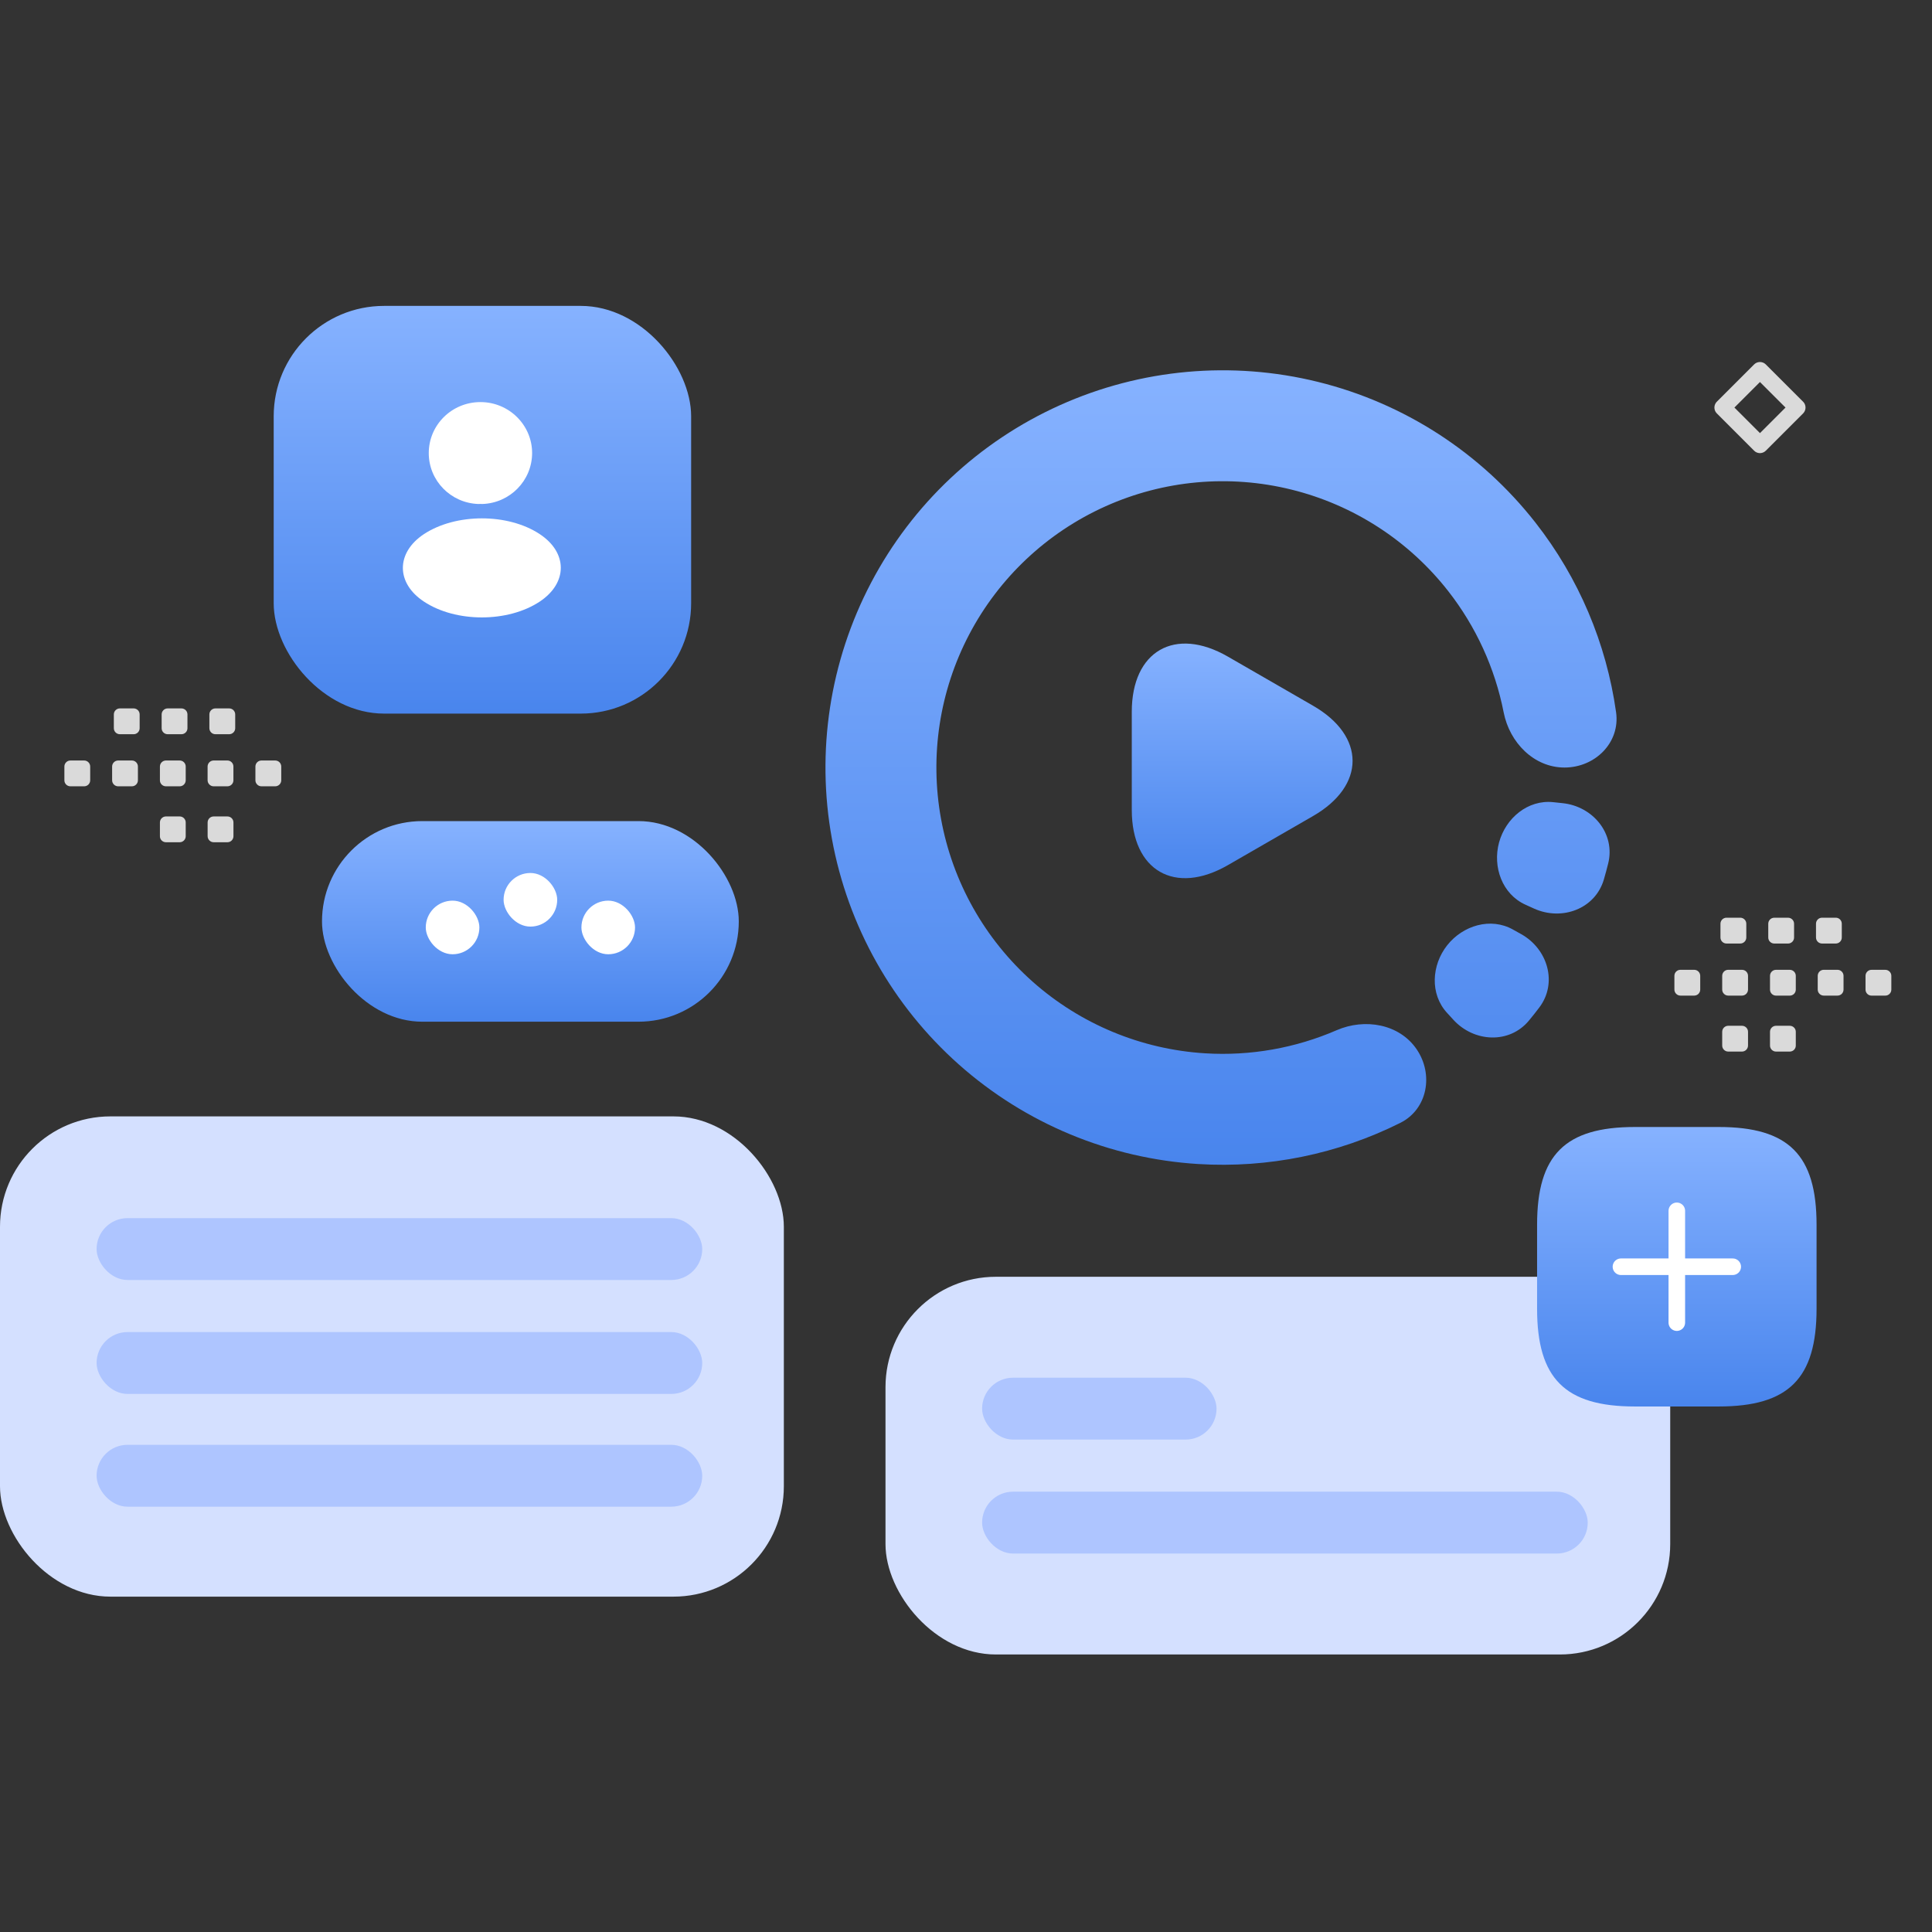 <svg fill="none" xmlns="http://www.w3.org/2000/svg" viewBox="0 0 120 120" class="design-iconfont">
  <rect x="0" y="0" width="120" height="120" fill="#333333" stroke="none"/>
  <path d="M97.173 47.673C99.076 47.673 100.643 46.124 100.378 44.24C99.777 39.961 98.059 35.893 95.37 32.46C91.969 28.118 87.212 25.04 81.857 23.719C76.502 22.397 70.859 22.908 65.829 25.169C60.799 27.43 56.671 31.311 54.105 36.193C51.539 41.075 50.682 46.676 51.672 52.102C52.662 57.528 55.441 62.465 59.566 66.126C63.691 69.787 68.923 71.961 74.428 72.3C78.781 72.568 83.106 71.677 86.971 69.746C88.673 68.896 89.061 66.726 87.982 65.159C86.903 63.592 84.766 63.232 83.02 63.989C80.463 65.098 77.666 65.597 74.852 65.423C70.884 65.179 67.112 63.612 64.139 60.974C61.166 58.335 59.163 54.776 58.45 50.865C57.736 46.955 58.354 42.918 60.203 39.399C62.053 35.88 65.028 33.083 68.654 31.453C72.279 29.823 76.347 29.455 80.206 30.408C84.066 31.36 87.495 33.578 89.946 36.708C91.684 38.928 92.859 41.515 93.396 44.25C93.762 46.117 95.271 47.673 97.173 47.673Z" fill="url(#ulfd2mk3e__paint0_linear_401_919)"/>
  <path d="M95.282 56.434C97.015 57.218 99.081 56.454 99.618 54.629C99.714 54.299 99.804 53.968 99.887 53.634C100.347 51.788 98.95 50.084 97.058 49.886L96.471 49.824C94.903 49.66 93.522 50.808 93.109 52.329C92.696 53.851 93.308 55.539 94.744 56.19L95.282 56.434Z" fill="url(#ulfd2mk3e__paint1_linear_401_919)"/>
  <path d="M90.271 63.34C91.555 64.743 93.755 64.854 94.967 63.387C95.186 63.123 95.399 62.853 95.606 62.58C96.756 61.064 96.143 58.947 94.482 58.02L93.966 57.732C92.59 56.964 90.868 57.475 89.889 58.711C88.911 59.947 88.809 61.741 89.873 62.904L90.271 63.34Z" fill="url(#ulfd2mk3e__paint2_linear_401_919)"/>
  <path d="M70.297 47.241V44.21C70.297 40.435 72.978 38.892 76.26 40.78L78.905 42.304L81.549 43.829C84.832 45.717 84.832 48.802 81.549 50.69L78.905 52.214L76.26 53.739C72.978 55.627 70.297 54.084 70.297 50.309V47.241Z" fill="url(#ulfd2mk3e__paint3_linear_401_919)"/>
  <path clip-rule="evenodd" d="M109.314 27.629L107 25.314L109.314 23L111.629 25.314L109.314 27.629Z" stroke="#DADADA" stroke-width="1.029" stroke-linecap="round" stroke-linejoin="round"/>
  <rect x="20" y="51" width="25.887" height="12.46" rx="6.23" fill="url(#ulfd2mk3e__paint4_linear_401_919)"/>
  <rect x="26.445" y="55.941" width="3.33" height="3.33" rx="1.665" fill="#fff"/>
  <rect x="36.113" y="55.941" width="3.33" height="3.33" rx="1.665" fill="#fff"/>
  <rect x="31.279" y="54.223" width="3.33" height="3.33" rx="1.665" fill="#fff"/>
  <rect y="69.341" width="48.686" height="29.829" rx="6.857" fill="#D4E0FF"/>
  <rect x="6" y="75.66" width="37.617" height="3.843" rx="1.921" fill="#AEC5FF"/>
  <rect x="6" y="82.737" width="37.617" height="3.843" rx="1.921" fill="#AEC5FF"/>
  <rect x="6" y="89.74" width="37.617" height="3.843" rx="1.921" fill="#AEC5FF"/>
  <rect x="55" y="79.303" width="48.74" height="23.46" rx="6.857" fill="#D4E0FF"/>
  <rect x="61" y="85.572" width="14.561" height="3.843" rx="1.921" fill="#AEC5FF"/>
  <rect x="61" y="92.651" width="37.617" height="3.843" rx="1.921" fill="#AEC5FF"/>
  <path fill-rule="evenodd" clip-rule="evenodd" d="M4.373 48.839H5.228C5.435 48.839 5.602 48.67 5.602 48.465V47.61C5.602 47.403 5.433 47.236 5.228 47.236H4.373C4.167 47.236 3.999 47.405 3.999 47.61V48.465C3.997 48.67 4.166 48.839 4.373 48.839Z" fill="#DADADA"/>
  <path fill-rule="evenodd" clip-rule="evenodd" d="M7.337 48.839H8.193C8.398 48.839 8.566 48.67 8.566 48.465V47.61C8.566 47.403 8.398 47.236 8.193 47.236H7.337C7.132 47.236 6.964 47.405 6.964 47.61V48.465C6.964 48.67 7.132 48.839 7.337 48.839Z" fill="#DADADA"/>
  <path fill-rule="evenodd" clip-rule="evenodd" d="M10.306 48.839H11.162C11.367 48.839 11.535 48.67 11.535 48.465V47.61C11.535 47.403 11.367 47.236 11.162 47.236H10.306C10.101 47.236 9.933 47.405 9.933 47.61V48.465C9.931 48.67 10.099 48.839 10.306 48.839Z" fill="#DADADA"/>
  <path fill-rule="evenodd" clip-rule="evenodd" d="M13.269 48.839H14.125C14.33 48.839 14.498 48.67 14.498 48.465V47.61C14.498 47.403 14.33 47.236 14.125 47.236H13.269C13.062 47.236 12.894 47.405 12.894 47.61V48.465C12.896 48.67 13.064 48.839 13.269 48.839Z" fill="#DADADA"/>
  <path fill-rule="evenodd" clip-rule="evenodd" d="M16.238 48.839H17.093C17.3 48.839 17.469 48.67 17.469 48.465V47.61C17.469 47.403 17.3 47.236 17.093 47.236H16.238C16.033 47.236 15.864 47.405 15.864 47.61V48.465C15.864 48.67 16.033 48.839 16.238 48.839Z" fill="#DADADA"/>
  <path fill-rule="evenodd" clip-rule="evenodd" d="M7.445 45.604H8.3C8.506 45.604 8.674 45.436 8.674 45.231V44.373C8.674 44.168 8.506 44 8.3 44H7.445C7.238 44 7.071 44.168 7.071 44.373V45.229C7.07 45.436 7.238 45.604 7.445 45.604Z" fill="#DADADA"/>
  <path fill-rule="evenodd" clip-rule="evenodd" d="M10.414 45.604H11.269C11.474 45.604 11.643 45.436 11.643 45.231V44.373C11.643 44.168 11.474 44 11.269 44H10.414C10.208 44 10.04 44.168 10.04 44.373V45.229C10.038 45.436 10.207 45.604 10.414 45.604Z" fill="#DADADA"/>
  <path fill-rule="evenodd" clip-rule="evenodd" d="M13.379 45.604H14.234C14.441 45.604 14.609 45.436 14.609 45.231V44.373C14.609 44.168 14.441 44 14.234 44H13.379C13.173 44 13.005 44.168 13.005 44.373V45.229C13.005 45.436 13.173 45.604 13.379 45.604Z" fill="#DADADA"/>
  <path fill-rule="evenodd" clip-rule="evenodd" d="M10.306 52.313H11.162C11.367 52.313 11.535 52.145 11.535 51.94V51.084C11.535 50.877 11.367 50.711 11.162 50.711H10.306C10.101 50.711 9.933 50.879 9.933 51.084V51.94C9.931 52.145 10.099 52.313 10.306 52.313Z" fill="#DADADA"/>
  <path fill-rule="evenodd" clip-rule="evenodd" d="M13.271 52.313H14.127C14.332 52.313 14.5 52.145 14.5 51.94V51.084C14.5 50.877 14.332 50.711 14.127 50.711H13.271C13.064 50.711 12.896 50.879 12.896 51.084V51.94C12.898 52.145 13.066 52.313 13.271 52.313Z" fill="#DADADA"/>
  <rect x="17" y="19" width="25.928" height="25.323" rx="6.857" fill="url(#ulfd2mk3e__paint5_linear_401_919)"/>
  <path d="M29.956 31.304C29.884 31.297 29.797 31.297 29.718 31.304C27.997 31.247 26.631 29.855 26.631 28.143C26.631 26.394 28.062 24.974 29.841 24.974C31.612 24.974 33.051 26.394 33.051 28.143C33.044 29.855 31.677 31.247 29.956 31.304Z" fill="#fff"/>
  <path d="M26.329 33.176C24.588 34.331 24.588 36.215 26.329 37.364C28.306 38.677 31.549 38.677 33.526 37.364C35.267 36.208 35.267 34.324 33.526 33.176C31.556 31.87 28.313 31.87 26.329 33.176Z" fill="#fff"/>
  <path fill-rule="evenodd" clip-rule="evenodd" d="M117.1 61.84H116.245C116.038 61.84 115.871 61.672 115.871 61.466V60.611C115.871 60.404 116.039 60.237 116.245 60.237H117.1C117.305 60.237 117.474 60.406 117.474 60.611V61.466C117.475 61.672 117.307 61.84 117.1 61.84Z" fill="#DADADA"/>
  <path fill-rule="evenodd" clip-rule="evenodd" d="M114.131 61.839H113.276C113.071 61.839 112.902 61.67 112.902 61.465V60.61C112.902 60.403 113.071 60.236 113.276 60.236H114.131C114.337 60.236 114.505 60.405 114.505 60.61V61.465C114.505 61.67 114.337 61.839 114.131 61.839Z" fill="#DADADA"/>
  <path fill-rule="evenodd" clip-rule="evenodd" d="M111.167 61.84H110.311C110.106 61.84 109.938 61.672 109.938 61.466V60.611C109.938 60.404 110.106 60.237 110.311 60.237H111.167C111.372 60.237 111.54 60.406 111.54 60.611V61.466C111.542 61.672 111.373 61.84 111.167 61.84Z" fill="#DADADA"/>
  <path fill-rule="evenodd" clip-rule="evenodd" d="M108.198 61.839H107.342C107.137 61.839 106.969 61.67 106.969 61.465V60.61C106.969 60.403 107.137 60.236 107.342 60.236H108.198C108.405 60.236 108.573 60.405 108.573 60.61V61.465C108.571 61.67 108.403 61.839 108.198 61.839Z" fill="#DADADA"/>
  <path fill-rule="evenodd" clip-rule="evenodd" d="M105.231 61.839H104.375C104.168 61.839 104 61.67 104 61.465V60.61C104 60.403 104.168 60.236 104.375 60.236H105.231C105.436 60.236 105.604 60.405 105.604 60.61V61.465C105.604 61.67 105.436 61.839 105.231 61.839Z" fill="#DADADA"/>
  <path fill-rule="evenodd" clip-rule="evenodd" d="M114.024 58.604H113.168C112.963 58.604 112.795 58.436 112.795 58.231V57.373C112.795 57.168 112.963 57 113.168 57H114.024C114.231 57 114.397 57.168 114.397 57.373V58.229C114.399 58.436 114.231 58.604 114.024 58.604Z" fill="#DADADA"/>
  <path fill-rule="evenodd" clip-rule="evenodd" d="M111.059 58.605H110.204C109.998 58.605 109.83 58.437 109.83 58.232V57.374C109.83 57.169 109.998 57.001 110.204 57.001H111.059C111.264 57.001 111.433 57.169 111.433 57.374V58.23C111.434 58.437 111.266 58.605 111.059 58.605Z" fill="#DADADA"/>
  <path fill-rule="evenodd" clip-rule="evenodd" d="M108.092 58.604H107.237C107.03 58.604 106.861 58.436 106.861 58.231V57.373C106.861 57.168 107.03 57 107.237 57H108.092C108.297 57 108.466 57.168 108.466 57.373V58.229C108.466 58.436 108.297 58.604 108.092 58.604Z" fill="#DADADA"/>
  <path fill-rule="evenodd" clip-rule="evenodd" d="M111.167 65.315H110.311C110.106 65.315 109.938 65.147 109.938 64.942V64.086C109.938 63.88 110.106 63.713 110.311 63.713H111.167C111.372 63.713 111.54 63.881 111.54 64.086V64.942C111.542 65.147 111.373 65.315 111.167 65.315Z" fill="#DADADA"/>
  <path fill-rule="evenodd" clip-rule="evenodd" d="M108.198 65.315H107.342C107.137 65.315 106.969 65.147 106.969 64.942V64.086C106.969 63.88 107.137 63.713 107.342 63.713H108.198C108.405 63.713 108.573 63.881 108.573 64.086V64.942C108.571 65.147 108.403 65.315 108.198 65.315Z" fill="#DADADA"/>
  <path d="M101.546 87.359H106.754C111.094 87.359 112.83 85.623 112.83 81.283V76.076C112.83 71.736 111.094 70 106.754 70H101.546C97.207 70 95.471 71.736 95.471 76.076V81.283C95.471 85.623 97.207 87.359 101.546 87.359Z" fill="url(#ulfd2mk3e__paint6_linear_401_919)"/>
  <path d="M100.68 78.679H107.623" stroke="#fff" stroke-width="1.029" stroke-linecap="round" stroke-linejoin="round"/>
  <path d="M104.15 82.151V75.207" stroke="#fff" stroke-width="1.029" stroke-linecap="round" stroke-linejoin="round"/>
  <defs>
    <linearGradient id="ulfd2mk3e__paint0_linear_401_919" x1="75.945" y1="23" x2="75.945" y2="72.347" gradientUnits="userSpaceOnUse">
      <stop stop-color="#86B2FF"/>
      <stop offset="1" stop-color="#4985ED"/>
    </linearGradient>
    <linearGradient id="ulfd2mk3e__paint1_linear_401_919" x1="75.945" y1="23" x2="75.945" y2="72.347" gradientUnits="userSpaceOnUse">
      <stop stop-color="#86B2FF"/>
      <stop offset="1" stop-color="#4985ED"/>
    </linearGradient>
    <linearGradient id="ulfd2mk3e__paint2_linear_401_919" x1="75.945" y1="23" x2="75.945" y2="72.347" gradientUnits="userSpaceOnUse">
      <stop stop-color="#86B2FF"/>
      <stop offset="1" stop-color="#4985ED"/>
    </linearGradient>
    <linearGradient id="ulfd2mk3e__paint3_linear_401_919" x1="77.154" y1="39.974" x2="77.154" y2="54.545" gradientUnits="userSpaceOnUse">
      <stop stop-color="#86B2FF"/>
      <stop offset="1" stop-color="#4985ED"/>
    </linearGradient>
    <linearGradient id="ulfd2mk3e__paint4_linear_401_919" x1="32.943" y1="51" x2="32.943" y2="63.46" gradientUnits="userSpaceOnUse">
      <stop stop-color="#86B2FF"/>
      <stop offset="1" stop-color="#4985ED"/>
    </linearGradient>
    <linearGradient id="ulfd2mk3e__paint5_linear_401_919" x1="29.964" y1="19" x2="29.964" y2="44.323" gradientUnits="userSpaceOnUse">
      <stop stop-color="#86B2FF"/>
      <stop offset="1" stop-color="#4985ED"/>
    </linearGradient>
    <linearGradient id="ulfd2mk3e__paint6_linear_401_919" x1="104.15" y1="70" x2="104.15" y2="87.359" gradientUnits="userSpaceOnUse">
      <stop stop-color="#86B2FF"/>
      <stop offset="1" stop-color="#4985ED"/>
    </linearGradient>
  </defs>
</svg>
